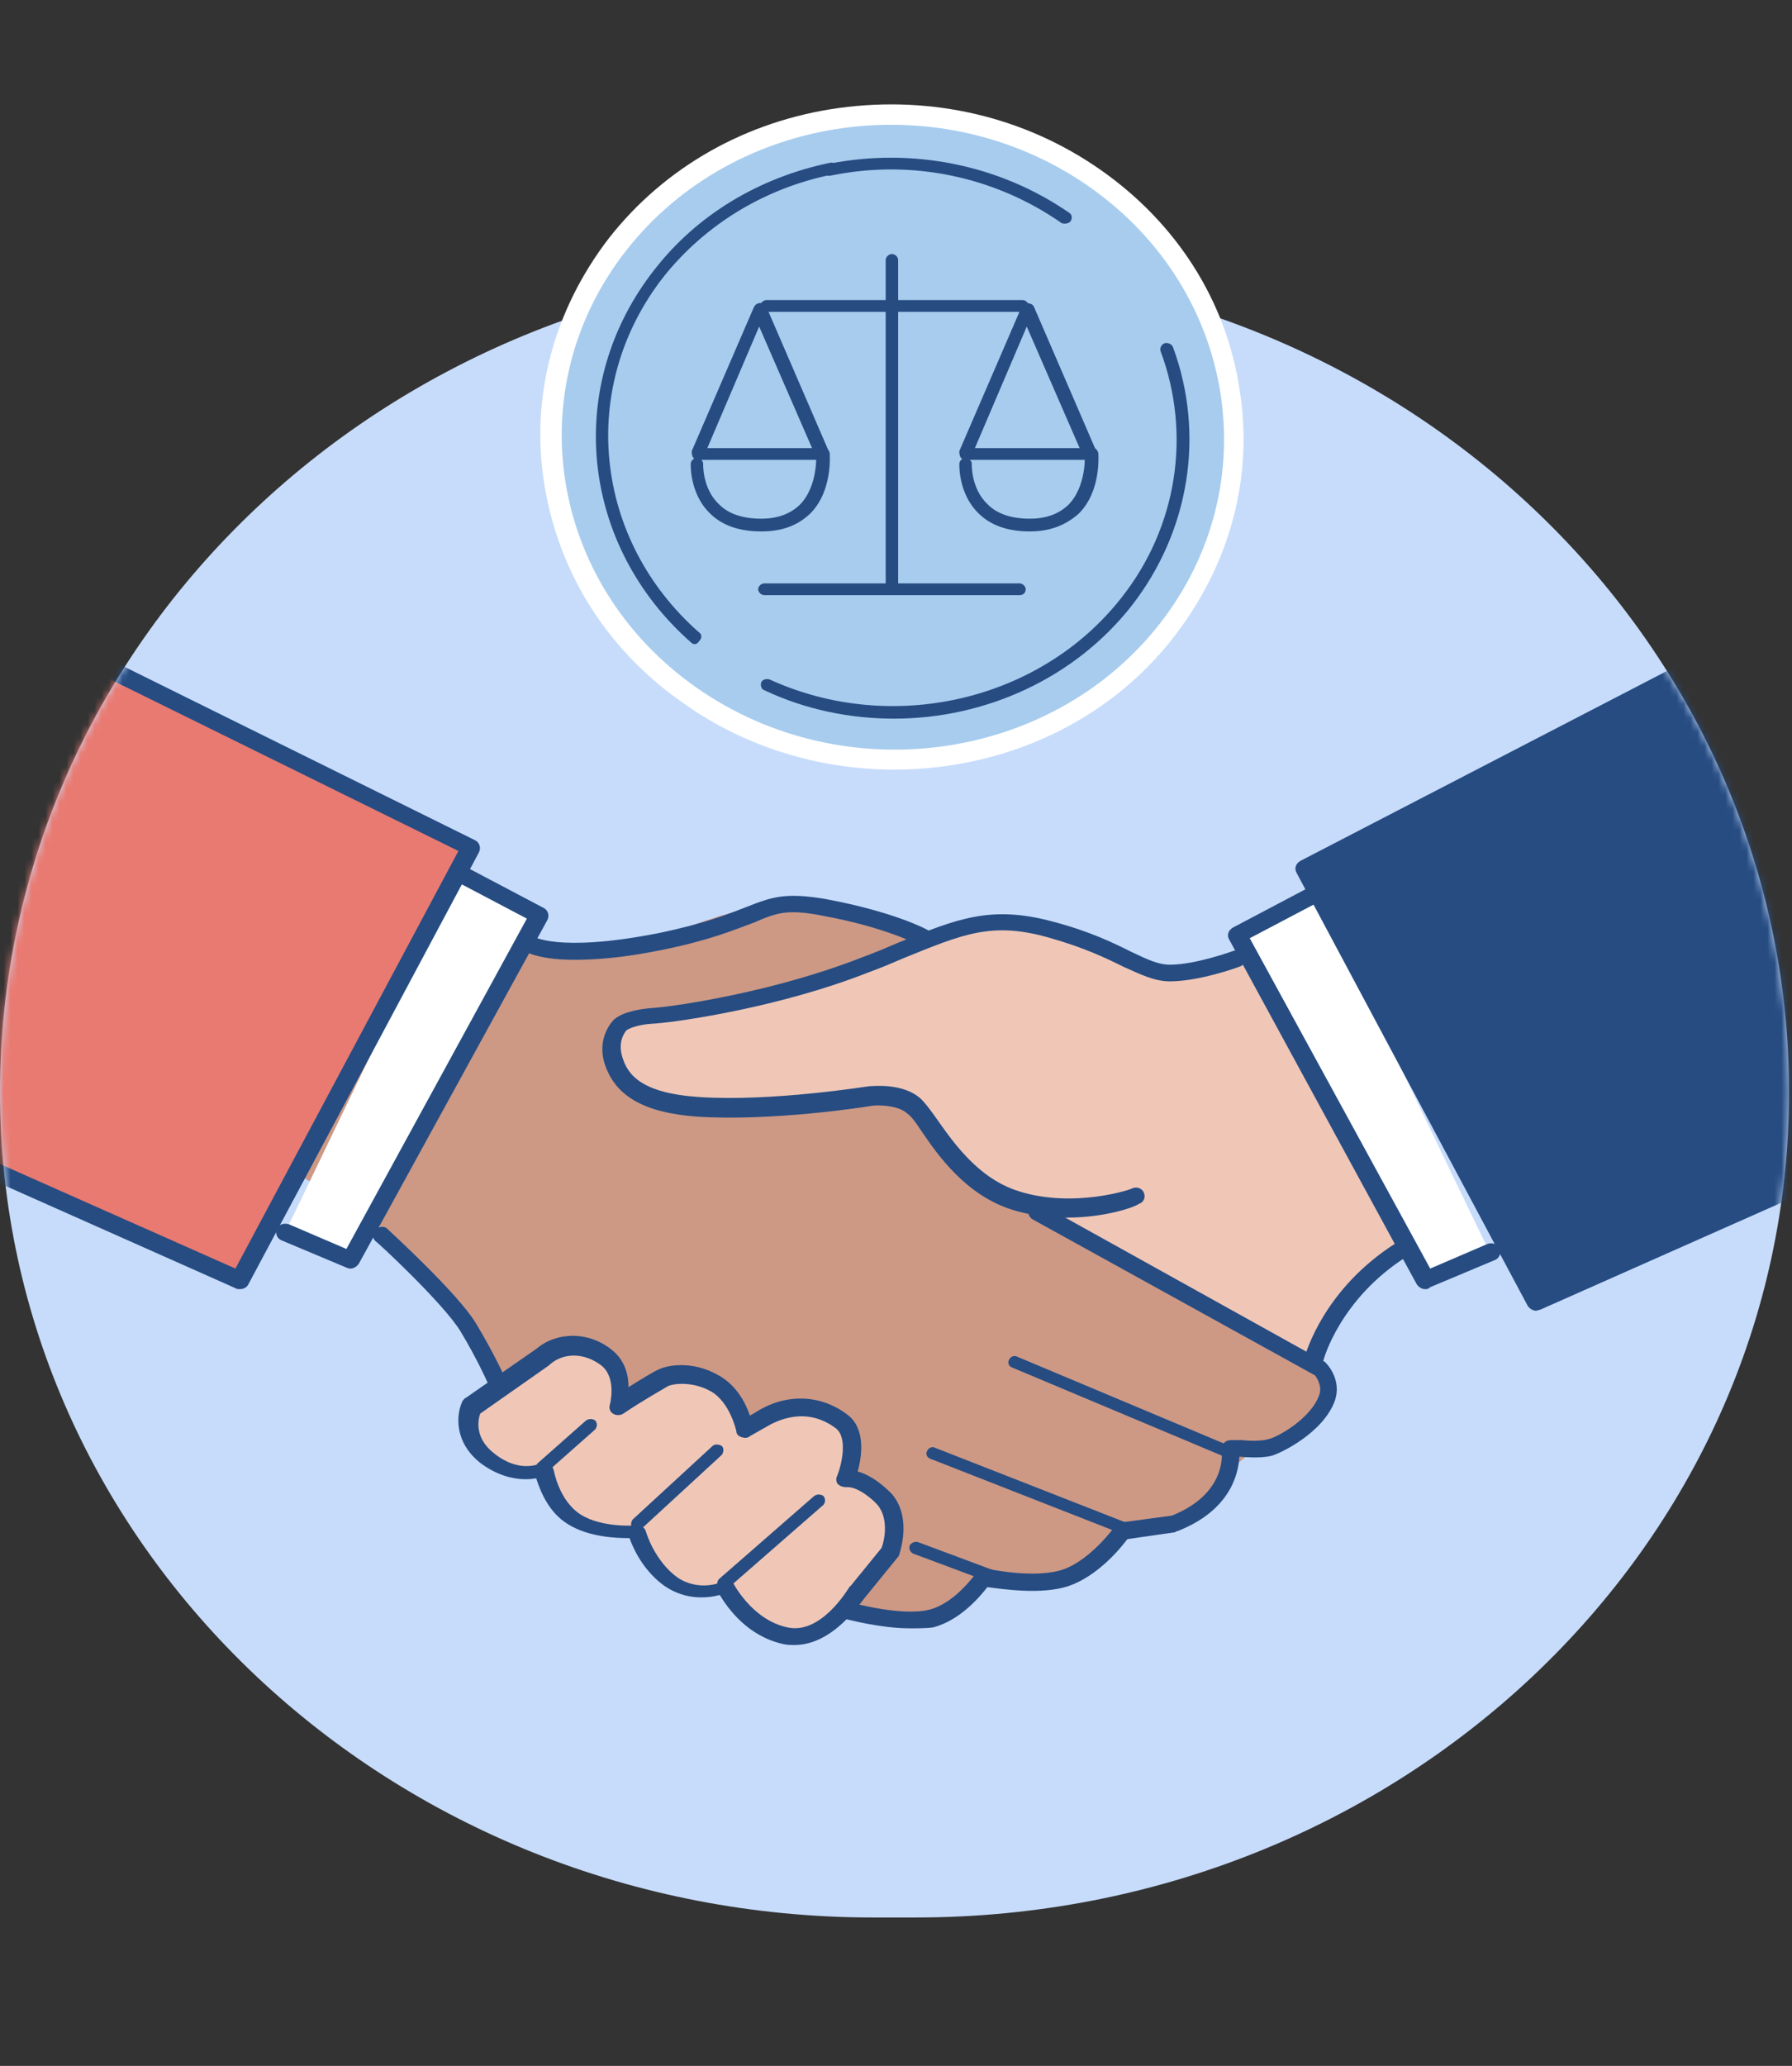 <svg width="256" height="295" viewBox="0 0 256 295" fill="none" xmlns="http://www.w3.org/2000/svg">
<rect x="0" y="0" width="256" height="295" fill="#333333" stroke="none"/>
<path d="M130.826 273.808H124.752C55.857 273.808 0 221.038 0 155.951C0 90.863 55.857 38.093 124.752 38.093H130.826C199.721 38.093 255.578 90.863 255.578 155.951C255.578 221.038 199.721 273.808 130.826 273.808Z" fill="#C7DCFB"/>
<mask id="mask0_1517_946" style="mask-type:luminance" maskUnits="userSpaceOnUse" x="0" y="38" width="256" height="236">
<path d="M130.826 273.808H124.752C55.857 273.808 0 221.038 0 155.951C0 90.863 55.857 38.093 124.752 38.093H130.826C199.721 38.093 255.578 90.863 255.578 155.951C255.578 221.038 199.721 273.808 130.826 273.808Z" fill="white"/>
</mask>
<g mask="url(#mask0_1517_946)">
<path d="M65.043 133.275C65.043 133.275 78.822 137.614 88.748 135.374C98.675 133.135 105.342 127.816 117.788 129.495C130.085 131.035 148.605 140.133 148.605 140.133L182.534 166.308L186.979 188.144C186.979 188.144 190.683 197.383 188.461 201.022C186.238 204.521 176.608 207.181 175.719 210.68C174.83 214.179 167.866 216.559 165.496 217.399C163.125 218.239 156.458 222.858 155.273 223.558C154.087 224.118 144.457 225.517 144.457 225.517C144.457 225.517 138.975 226.917 136.901 228.317C134.826 229.716 128.307 233.216 116.899 228.457C105.491 223.698 73.488 202.002 73.488 202.002C73.488 202.002 62.376 182.545 56.449 176.946C50.375 171.487 37.04 164.769 37.04 164.769L65.043 133.275Z" fill="#CD9985"/>
<path d="M142.087 226.077C141.939 226.077 141.79 226.077 141.79 226.077L130.53 221.878C130.086 221.738 129.789 221.178 129.937 220.758C130.086 220.338 130.678 220.059 131.123 220.199L142.383 224.398C142.828 224.538 143.124 225.098 142.976 225.518C142.828 225.937 142.531 226.077 142.087 226.077Z" fill="#264C82"/>
<path d="M180.905 135.374C180.905 135.374 170.83 139.154 166.977 139.154C163.125 139.154 159.866 135.654 149.939 132.855C139.864 130.055 135.567 133.135 123.418 137.894C111.269 142.653 97.49 144.893 93.49 145.033C89.489 145.312 88.6 146.292 88.6 146.292C88.6 146.292 86.674 148.112 87.563 151.331C88.6 154.551 91.119 157.35 99.564 158.05C110.084 158.75 124.159 156.51 124.159 156.51C124.159 156.51 128.307 155.95 130.53 158.05C132.752 160.15 136.604 168.828 144.901 171.488C153.198 174.147 171.867 186.185 171.867 186.185L187.276 194.723C187.276 194.723 187.276 190.944 190.98 186.885C194.684 182.825 204.018 175.967 204.018 175.967L182.534 136.354L180.905 135.374Z" fill="#F0C7B7"/>
<path d="M152.458 173.867C149.939 173.867 147.272 173.587 144.605 172.747C137.938 170.648 133.938 164.909 131.567 161.409C130.826 160.29 130.234 159.45 129.641 159.03C128.308 157.77 125.345 157.77 124.456 157.91C123.863 158.05 110.232 160.15 99.564 159.45C92.008 158.89 87.86 156.51 86.378 151.891C85.193 148.112 87.563 145.732 87.712 145.592C88.008 145.313 89.341 144.193 93.49 143.913C97.046 143.633 110.825 141.533 122.974 136.774C124.9 136.074 126.53 135.374 128.16 134.675C136.753 131.175 141.494 129.216 150.384 131.595C155.718 132.995 159.125 134.675 161.644 135.934C164.015 137.054 165.496 137.754 167.126 137.754C170.83 137.754 176.164 135.794 176.164 135.794C176.905 135.514 177.645 135.934 177.794 136.494C178.09 137.194 177.645 137.894 177.053 138.034C176.756 138.174 171.274 140.133 167.126 140.133C164.904 140.133 162.977 139.154 160.459 138.034C157.94 136.774 154.68 135.234 149.643 133.835C141.642 131.595 137.494 133.415 129.197 136.774C127.567 137.474 125.937 138.174 124.011 138.874C111.565 143.773 97.342 145.872 93.638 146.152C90.527 146.292 89.49 147.132 89.49 147.132C89.49 147.132 88.156 148.532 88.897 150.911C89.638 153.431 91.564 156.09 99.861 156.65C110.232 157.35 124.011 155.111 124.159 155.111C124.456 155.111 129.049 154.551 131.567 156.93C132.16 157.49 132.901 158.47 133.79 159.73C136.16 163.089 139.716 168.268 145.494 170.088C153.347 172.607 161.792 169.808 161.792 169.668C162.533 169.388 163.274 169.808 163.422 170.368C163.718 171.068 163.274 171.768 162.681 171.908C162.237 172.327 157.94 173.867 152.458 173.867Z" fill="#264C82"/>
<path d="M129.937 232.516C125.789 232.516 121.196 231.256 121.048 231.256C120.307 231.116 120.01 230.416 120.159 229.717C120.307 229.017 121.048 228.737 121.788 228.877C121.788 228.877 128.752 230.836 132.752 229.857C136.605 228.877 139.42 224.538 139.568 224.538C139.864 224.118 140.457 223.838 140.901 223.978C140.901 223.978 147.717 225.517 151.865 224.118C155.865 222.718 159.273 217.959 159.273 217.959C159.421 217.679 159.866 217.399 160.162 217.399L167.422 216.419C175.423 213.2 174.534 207.321 174.534 207.041C174.534 206.621 174.534 206.341 174.83 206.061C175.126 205.781 175.423 205.641 175.867 205.641H177.497C178.534 205.781 180.312 205.781 181.201 205.501C182.535 205.221 187.276 202.562 188.461 199.202C188.905 197.943 188.165 196.823 187.868 196.403L147.568 174.147C146.976 173.867 146.679 173.027 147.124 172.467C147.42 171.907 148.309 171.627 148.902 172.047L189.202 194.443C189.35 194.443 189.35 194.583 189.498 194.723C189.646 194.863 191.721 197.103 190.683 200.042C189.054 204.521 183.127 207.461 181.646 207.881C180.016 208.301 177.497 208.021 177.201 208.021H177.053C176.904 210.54 175.719 215.719 168.163 218.659C168.015 218.659 168.015 218.659 167.867 218.799L161.051 219.778C160.014 221.178 156.754 225.097 152.606 226.497C148.754 227.757 143.272 226.917 141.049 226.637C139.864 228.177 137.049 231.396 133.345 232.376C132.456 232.516 131.123 232.516 129.937 232.516Z" fill="#264C82"/>
<path d="M175.719 208.301C175.571 208.301 175.423 208.301 175.275 208.161L144.605 195.283C144.161 195.143 143.864 194.583 144.161 194.163C144.309 193.744 144.902 193.464 145.346 193.744L176.015 206.621C176.46 206.761 176.756 207.321 176.46 207.741C176.312 208.021 176.015 208.301 175.719 208.301Z" fill="#264C82"/>
<path d="M161.792 219.499C161.644 219.499 161.496 219.499 161.496 219.499L132.901 208.301C132.456 208.161 132.16 207.601 132.456 207.181C132.604 206.761 133.197 206.481 133.641 206.761L162.237 217.959C162.681 218.099 162.977 218.659 162.681 219.079C162.385 219.219 162.088 219.499 161.792 219.499Z" fill="#264C82"/>
<path d="M77.34 193.603L67.265 200.742C67.265 200.742 65.339 204.801 69.635 208.16C73.932 211.52 77.488 209.7 77.488 209.7C77.488 209.7 78.229 214.599 81.785 216.839C85.341 219.078 90.674 218.519 90.674 218.519C90.674 218.519 91.86 222.998 95.564 225.657C99.268 228.317 103.268 226.357 103.268 226.357C103.268 226.357 106.083 232.376 112.01 233.636C117.936 234.895 122.233 227.337 122.233 227.337L126.826 221.738C126.826 221.738 128.604 217.259 126.085 214.319C126.085 214.319 123.27 211.1 120.603 211.38C120.603 211.38 122.974 205.361 120.01 203.121C115.862 200.042 111.269 201.022 108.306 202.981L106.083 204.241C106.083 204.241 105.046 199.622 101.786 197.662C98.527 195.703 95.267 196.543 94.527 196.963C93.786 197.383 88.007 200.882 88.007 200.882C88.007 200.882 89.341 196.403 86.378 194.023C83.415 191.644 79.71 191.504 77.34 193.603Z" fill="#F0C7B7"/>
<path d="M103.417 227.057C103.12 227.057 102.972 226.917 102.676 226.777C102.38 226.357 102.38 225.937 102.676 225.517L116.307 213.62C116.751 213.34 117.196 213.34 117.64 213.62C117.936 214.04 117.936 214.459 117.64 214.879L104.009 226.777C103.861 227.057 103.713 227.057 103.417 227.057Z" fill="#264C82"/>
<path d="M113.491 234.896C112.899 234.896 112.454 234.896 111.862 234.756C106.824 233.636 104.009 229.716 102.824 227.757C101.194 228.177 98.082 228.597 94.971 226.497C92.008 224.397 90.526 221.318 89.934 219.638C88.007 219.638 84.155 219.498 81.192 217.679C78.377 215.999 77.192 212.92 76.599 211.1C74.969 211.38 72.006 211.38 68.747 209C64.746 205.921 65.191 201.862 66.08 200.042C66.228 199.902 66.376 199.622 66.524 199.622L76.599 192.623C79.562 190.104 84.155 190.104 87.415 192.763C89.341 194.303 89.785 196.403 89.785 198.082C91.563 196.963 93.638 195.703 94.082 195.563C95.119 195.003 98.823 194.163 102.675 196.403C105.194 197.803 106.528 200.322 107.12 202.142L107.861 201.722C112.158 198.922 117.195 199.062 121.047 202.002C123.714 203.961 123.122 208.021 122.529 210.12C125.048 210.82 127.122 213.06 127.418 213.34C130.382 216.839 128.456 221.878 128.456 222.018C128.456 222.158 128.307 222.298 128.307 222.298L123.863 227.757C122.974 228.737 119.121 234.896 113.491 234.896ZM103.416 224.957C103.564 224.957 103.713 224.957 103.861 225.097C104.157 225.237 104.453 225.377 104.602 225.797C104.602 225.797 107.269 231.256 112.454 232.376C117.343 233.496 121.196 226.777 121.344 226.637C121.344 226.637 121.344 226.497 121.492 226.497L125.937 221.038C126.233 220.338 127.122 216.979 125.344 214.879C124.752 214.179 122.529 212.22 120.899 212.36C120.455 212.36 120.01 212.22 119.714 211.94C119.418 211.66 119.418 211.1 119.566 210.82C120.159 209.42 121.196 205.361 119.418 203.961C115.121 200.742 110.973 202.842 109.343 203.821L107.12 205.081C106.824 205.361 106.38 205.361 105.935 205.221C105.491 205.081 105.194 204.801 105.194 204.381C105.194 204.381 104.305 200.182 101.49 198.642C98.675 197.103 95.86 197.663 95.416 197.942C94.971 198.222 91.712 200.042 89.045 201.862C88.6 202.142 88.007 202.142 87.563 201.862C87.119 201.582 86.97 201.022 87.119 200.602C87.119 200.602 88.156 196.823 85.933 195.003C83.563 193.183 80.6 193.043 78.525 194.863C78.525 194.863 78.525 194.863 78.377 195.003L68.598 201.862C68.302 202.702 67.709 205.361 70.673 207.601C74.228 210.4 77.044 209 77.192 209C77.488 208.86 78.081 208.86 78.377 209C78.822 209.14 78.97 209.56 79.118 209.98C79.118 209.98 79.859 214.319 82.97 216.279C86.081 218.239 90.971 217.819 90.971 217.819C91.563 217.819 92.156 218.099 92.304 218.799C92.304 218.799 93.49 222.858 96.749 225.237C99.86 227.337 102.972 225.937 103.12 225.937C102.972 225.097 103.268 224.957 103.416 224.957Z" fill="#264C82"/>
<path d="M70.821 198.083C70.376 198.083 69.784 197.803 69.635 197.383C69.635 197.383 68.154 194.024 65.783 190.104C63.413 186.185 53.782 177.227 53.634 177.227C53.19 176.807 53.041 175.967 53.634 175.547C54.078 175.127 54.968 174.987 55.412 175.547C55.856 175.967 65.487 184.785 68.006 188.984C70.524 193.184 72.006 196.403 72.006 196.543C72.302 197.103 72.006 197.943 71.265 198.083C71.265 198.083 70.969 198.083 70.821 198.083Z" fill="#264C82"/>
<path d="M82.081 137.054C76.303 137.054 74.525 135.654 74.08 135.234C73.636 134.675 73.636 133.975 74.08 133.555C74.525 133.135 75.414 133.135 75.858 133.555C76.007 133.695 79.562 136.074 93.934 133.275C100.749 131.875 104.157 130.475 106.676 129.495C110.232 128.096 112.158 127.396 117.936 128.376C127.715 130.195 132.456 132.715 132.604 132.855C133.197 133.135 133.345 133.975 133.049 134.535C132.752 135.094 131.863 135.234 131.271 134.954C131.271 134.954 126.678 132.435 117.492 130.755C112.454 129.775 110.973 130.335 107.713 131.735C105.046 132.715 101.49 134.255 94.527 135.654C89.045 136.774 85.044 137.054 82.081 137.054Z" fill="#264C82"/>
<path d="M188.165 127.676L176.756 133.555L203.574 182.965L212.908 179.046" fill="white"/>
<path d="M203.573 184.085C203.129 184.085 202.684 183.805 202.388 183.385L175.571 134.114C175.274 133.555 175.423 132.855 176.163 132.435L187.572 126.416C188.165 126.136 189.053 126.276 189.35 126.836C189.646 127.396 189.498 128.236 188.905 128.515L178.534 133.974L204.314 181.146L212.463 177.646C213.056 177.366 213.945 177.646 214.241 178.206C214.537 178.766 214.241 179.606 213.648 179.886L204.314 183.805C204.018 184.085 203.87 184.085 203.573 184.085Z" fill="#264C82"/>
<path d="M257.208 87.363L186.387 124.036L219.427 185.905L272.913 162.249L257.208 87.363Z" fill="#264C82"/>
<path d="M219.427 187.165C218.982 187.165 218.538 186.885 218.242 186.465L185.202 124.596C184.905 124.037 185.054 123.337 185.794 122.917L256.615 86.244C256.912 86.104 257.356 86.104 257.801 86.244C258.245 86.384 258.393 86.803 258.542 87.084L274.098 161.969C274.247 162.529 273.95 163.089 273.358 163.369L220.02 187.025C219.871 187.025 219.575 187.165 219.427 187.165ZM188.165 124.596L220.02 184.225L271.432 161.549L256.319 89.323L188.165 124.596Z" fill="#264C82"/>
<path d="M65.487 124.596L76.895 130.615L50.078 179.886L40.744 175.967" fill="white"/>
<path d="M50.079 181.146C49.93 181.146 49.782 181.146 49.486 181.006L40.152 177.087C39.559 176.807 39.263 176.107 39.559 175.407C39.855 174.847 40.596 174.567 41.337 174.847L49.486 178.346L75.266 131.175L64.895 125.716C64.302 125.436 64.006 124.597 64.45 124.037C64.746 123.477 65.635 123.197 66.228 123.617L77.637 129.636C78.229 129.916 78.525 130.615 78.229 131.315L51.264 180.446C50.968 180.866 50.523 181.146 50.079 181.146Z" fill="#264C82"/>
<path d="M0.741 88.203L67.265 121.097L34.225 182.965L-8.593 163.929" fill="white"/>
<path opacity="0.7" d="M0.741 88.203L67.265 121.097L34.225 182.965L-8.593 163.929" fill="#E04235"/>
<path d="M34.225 184.085C34.077 184.085 33.781 184.085 33.633 183.945L-9.186 164.909C-9.779 164.629 -10.075 163.929 -9.779 163.229C-9.482 162.669 -8.742 162.389 -8.001 162.669L33.633 181.146L65.487 121.517L0.148 89.323C-0.445 89.043 -0.741 88.203 -0.445 87.643C-0.148 87.084 0.741 86.803 1.333 87.084L67.858 119.977C68.45 120.257 68.747 120.957 68.45 121.657L35.41 183.525C35.114 183.945 34.67 184.085 34.225 184.085Z" fill="#264C82"/>
<path d="M187.572 195.283C187.424 195.283 187.424 195.283 187.276 195.283C186.535 195.143 186.09 194.443 186.387 193.743C186.535 193.323 189.054 184.085 199.425 177.506C200.018 177.086 200.758 177.226 201.203 177.786C201.647 178.346 201.499 179.046 200.907 179.466C191.424 185.485 189.054 194.163 189.054 194.303C188.757 195.003 188.165 195.283 187.572 195.283Z" fill="#264C82"/>
<path d="M77.488 210.54C77.192 210.54 77.044 210.4 76.748 210.26C76.451 209.84 76.451 209.421 76.748 209.001L83.711 202.842C84.156 202.562 84.6 202.562 85.045 202.842C85.341 203.262 85.341 203.682 85.045 204.102L78.081 210.26C77.933 210.4 77.785 210.54 77.488 210.54Z" fill="#264C82"/>
<path d="M90.971 218.519C90.675 218.519 90.527 218.379 90.379 218.239C90.082 217.959 90.082 217.399 90.379 216.979L101.787 206.481C102.083 206.201 102.676 206.201 103.12 206.481C103.417 206.761 103.417 207.321 103.12 207.741L91.712 218.239C91.416 218.519 91.267 218.519 90.971 218.519Z" fill="#264C82"/>
</g>
<path d="M127.715 109.899C117.344 109.899 106.676 106.82 97.787 100.521C86.823 92.962 79.859 81.904 77.785 69.307C75.711 56.709 79.118 44.251 86.971 34.033C94.972 23.815 106.676 17.236 119.863 15.417C133.197 13.597 146.383 16.677 157.199 24.235C168.015 31.794 175.127 42.852 177.053 55.449C179.127 68.047 175.719 80.505 167.867 90.723C158.236 103.32 143.124 109.899 127.715 109.899ZM127.419 20.596C125.196 20.596 123.122 20.736 120.9 21.016C109.195 22.695 98.824 28.434 91.86 37.393C84.897 46.351 81.933 57.409 83.711 68.467C85.489 79.525 91.712 89.323 101.194 96.042C120.9 109.759 148.754 105.98 163.274 87.503C170.237 78.545 173.201 67.487 171.423 56.429C169.645 45.371 163.422 35.573 153.94 28.854C146.087 23.395 136.901 20.596 127.419 20.596Z" fill="white"/>
<path d="M165.656 89.089C181.144 69.334 176.641 41.384 155.599 26.66C134.557 11.936 104.944 16.015 89.456 35.77C73.968 55.525 78.471 83.475 99.513 98.199C120.555 112.923 150.168 108.844 165.656 89.089Z" fill="#A7CCEE"/>
<path d="M152.162 31.934C152.014 31.934 151.717 31.934 151.569 31.794C142.087 25.215 130.234 22.696 118.677 25.075C118.233 25.215 117.64 24.935 117.64 24.375C117.492 23.955 117.788 23.395 118.381 23.395C130.382 21.016 142.828 23.535 152.755 30.394C153.199 30.674 153.199 31.234 152.903 31.654C152.755 31.794 152.458 31.934 152.162 31.934Z" fill="#264C82"/>
<path d="M127.715 102.62C121.492 102.62 115.121 101.361 109.195 98.561C108.75 98.421 108.602 97.861 108.75 97.441C108.899 97.022 109.491 96.882 109.936 97.022C127.419 105 148.606 100.101 160.162 85.404C168.163 75.326 170.237 62.028 165.792 50.13C165.644 49.71 165.941 49.151 166.385 49.011C166.83 48.871 167.422 49.151 167.57 49.57C172.163 62.028 169.941 75.885 161.644 86.523C153.495 96.882 140.753 102.62 127.715 102.62Z" fill="#264C82"/>
<path d="M99.268 91.982C98.972 91.982 98.824 91.843 98.676 91.703C82.822 77.705 80.6 54.889 93.49 38.513C99.565 30.674 108.454 25.355 118.529 23.255C118.974 23.115 119.566 23.395 119.566 23.955C119.715 24.375 119.418 24.935 118.826 24.935C109.195 26.895 100.75 32.074 94.823 39.492C82.526 55.169 84.749 77.005 99.861 90.303C100.305 90.583 100.305 91.143 99.861 91.562C99.713 91.843 99.416 91.982 99.268 91.982Z" fill="#264C82"/>
<path d="M155.717 65.667H137.937C137.641 65.667 137.345 65.528 137.196 65.248C137.048 64.968 137.048 64.688 137.048 64.408L145.938 43.831C146.234 43.132 147.42 43.132 147.716 43.831L156.606 64.408C156.754 64.688 156.754 64.968 156.457 65.248C156.309 65.528 156.013 65.667 155.717 65.667ZM139.271 63.988H154.235L146.679 46.631L139.271 63.988Z" fill="#264C82"/>
<path d="M147.123 75.885C144.012 75.885 141.493 75.046 139.715 73.226C136.9 70.426 137.048 66.367 137.048 66.227C137.048 65.807 137.493 65.387 137.937 65.387C138.382 65.387 138.826 65.807 138.826 66.227C138.826 66.227 138.678 69.727 141.049 71.966C142.382 73.366 144.456 74.066 147.123 74.066C149.494 74.066 151.272 73.366 152.605 72.106C155.272 69.447 154.976 64.828 154.976 64.828C154.976 64.408 155.272 63.988 155.865 63.848C156.309 63.848 156.754 64.128 156.902 64.688C156.902 64.967 157.346 70.147 154.087 73.366C152.161 75.046 149.938 75.885 147.123 75.885Z" fill="#264C82"/>
<path d="M117.491 65.667H99.712C99.415 65.667 99.119 65.527 98.971 65.247C98.823 64.967 98.823 64.688 98.823 64.407L107.712 43.831C107.861 43.551 108.157 43.272 108.601 43.272C109.046 43.272 109.342 43.551 109.49 43.831L118.38 64.407C118.528 64.688 118.528 64.967 118.232 65.247C118.084 65.527 117.787 65.667 117.491 65.667ZM101.045 63.988H116.009L108.453 46.631L101.045 63.988Z" fill="#264C82"/>
<path d="M108.75 75.885C105.638 75.885 103.12 75.046 101.342 73.226C98.526 70.426 98.675 66.367 98.675 66.227C98.675 65.807 99.119 65.387 99.564 65.387C100.008 65.387 100.453 65.807 100.453 66.227C100.453 66.227 100.304 69.727 102.675 71.966C104.008 73.366 106.083 74.066 108.75 74.066C111.12 74.066 112.898 73.366 114.232 72.106C116.899 69.447 116.602 64.828 116.602 64.828C116.602 64.408 116.899 63.988 117.491 63.848C117.936 63.848 118.38 64.128 118.528 64.688C118.528 64.967 118.973 70.147 115.713 73.366C113.935 75.046 111.713 75.885 108.75 75.885Z" fill="#264C82"/>
<path d="M146.086 44.531H109.491C109.046 44.531 108.602 44.111 108.602 43.691C108.602 43.272 109.046 42.852 109.491 42.852H146.086C146.531 42.852 146.975 43.272 146.975 43.691C146.975 44.111 146.531 44.531 146.086 44.531Z" fill="#264C82"/>
<path d="M127.418 84.844C126.973 84.844 126.529 84.424 126.529 84.004V37.113C126.529 36.693 126.973 36.273 127.418 36.273C127.862 36.273 128.307 36.693 128.307 37.113V83.864C128.307 84.424 127.862 84.844 127.418 84.844Z" fill="#264C82"/>
<path d="M145.642 84.984H109.194C108.75 84.984 108.305 84.564 108.305 84.144C108.305 83.724 108.75 83.304 109.194 83.304H145.642C146.086 83.304 146.531 83.724 146.531 84.144C146.531 84.564 146.234 84.984 145.642 84.984Z" fill="#264C82"/>
</svg>
